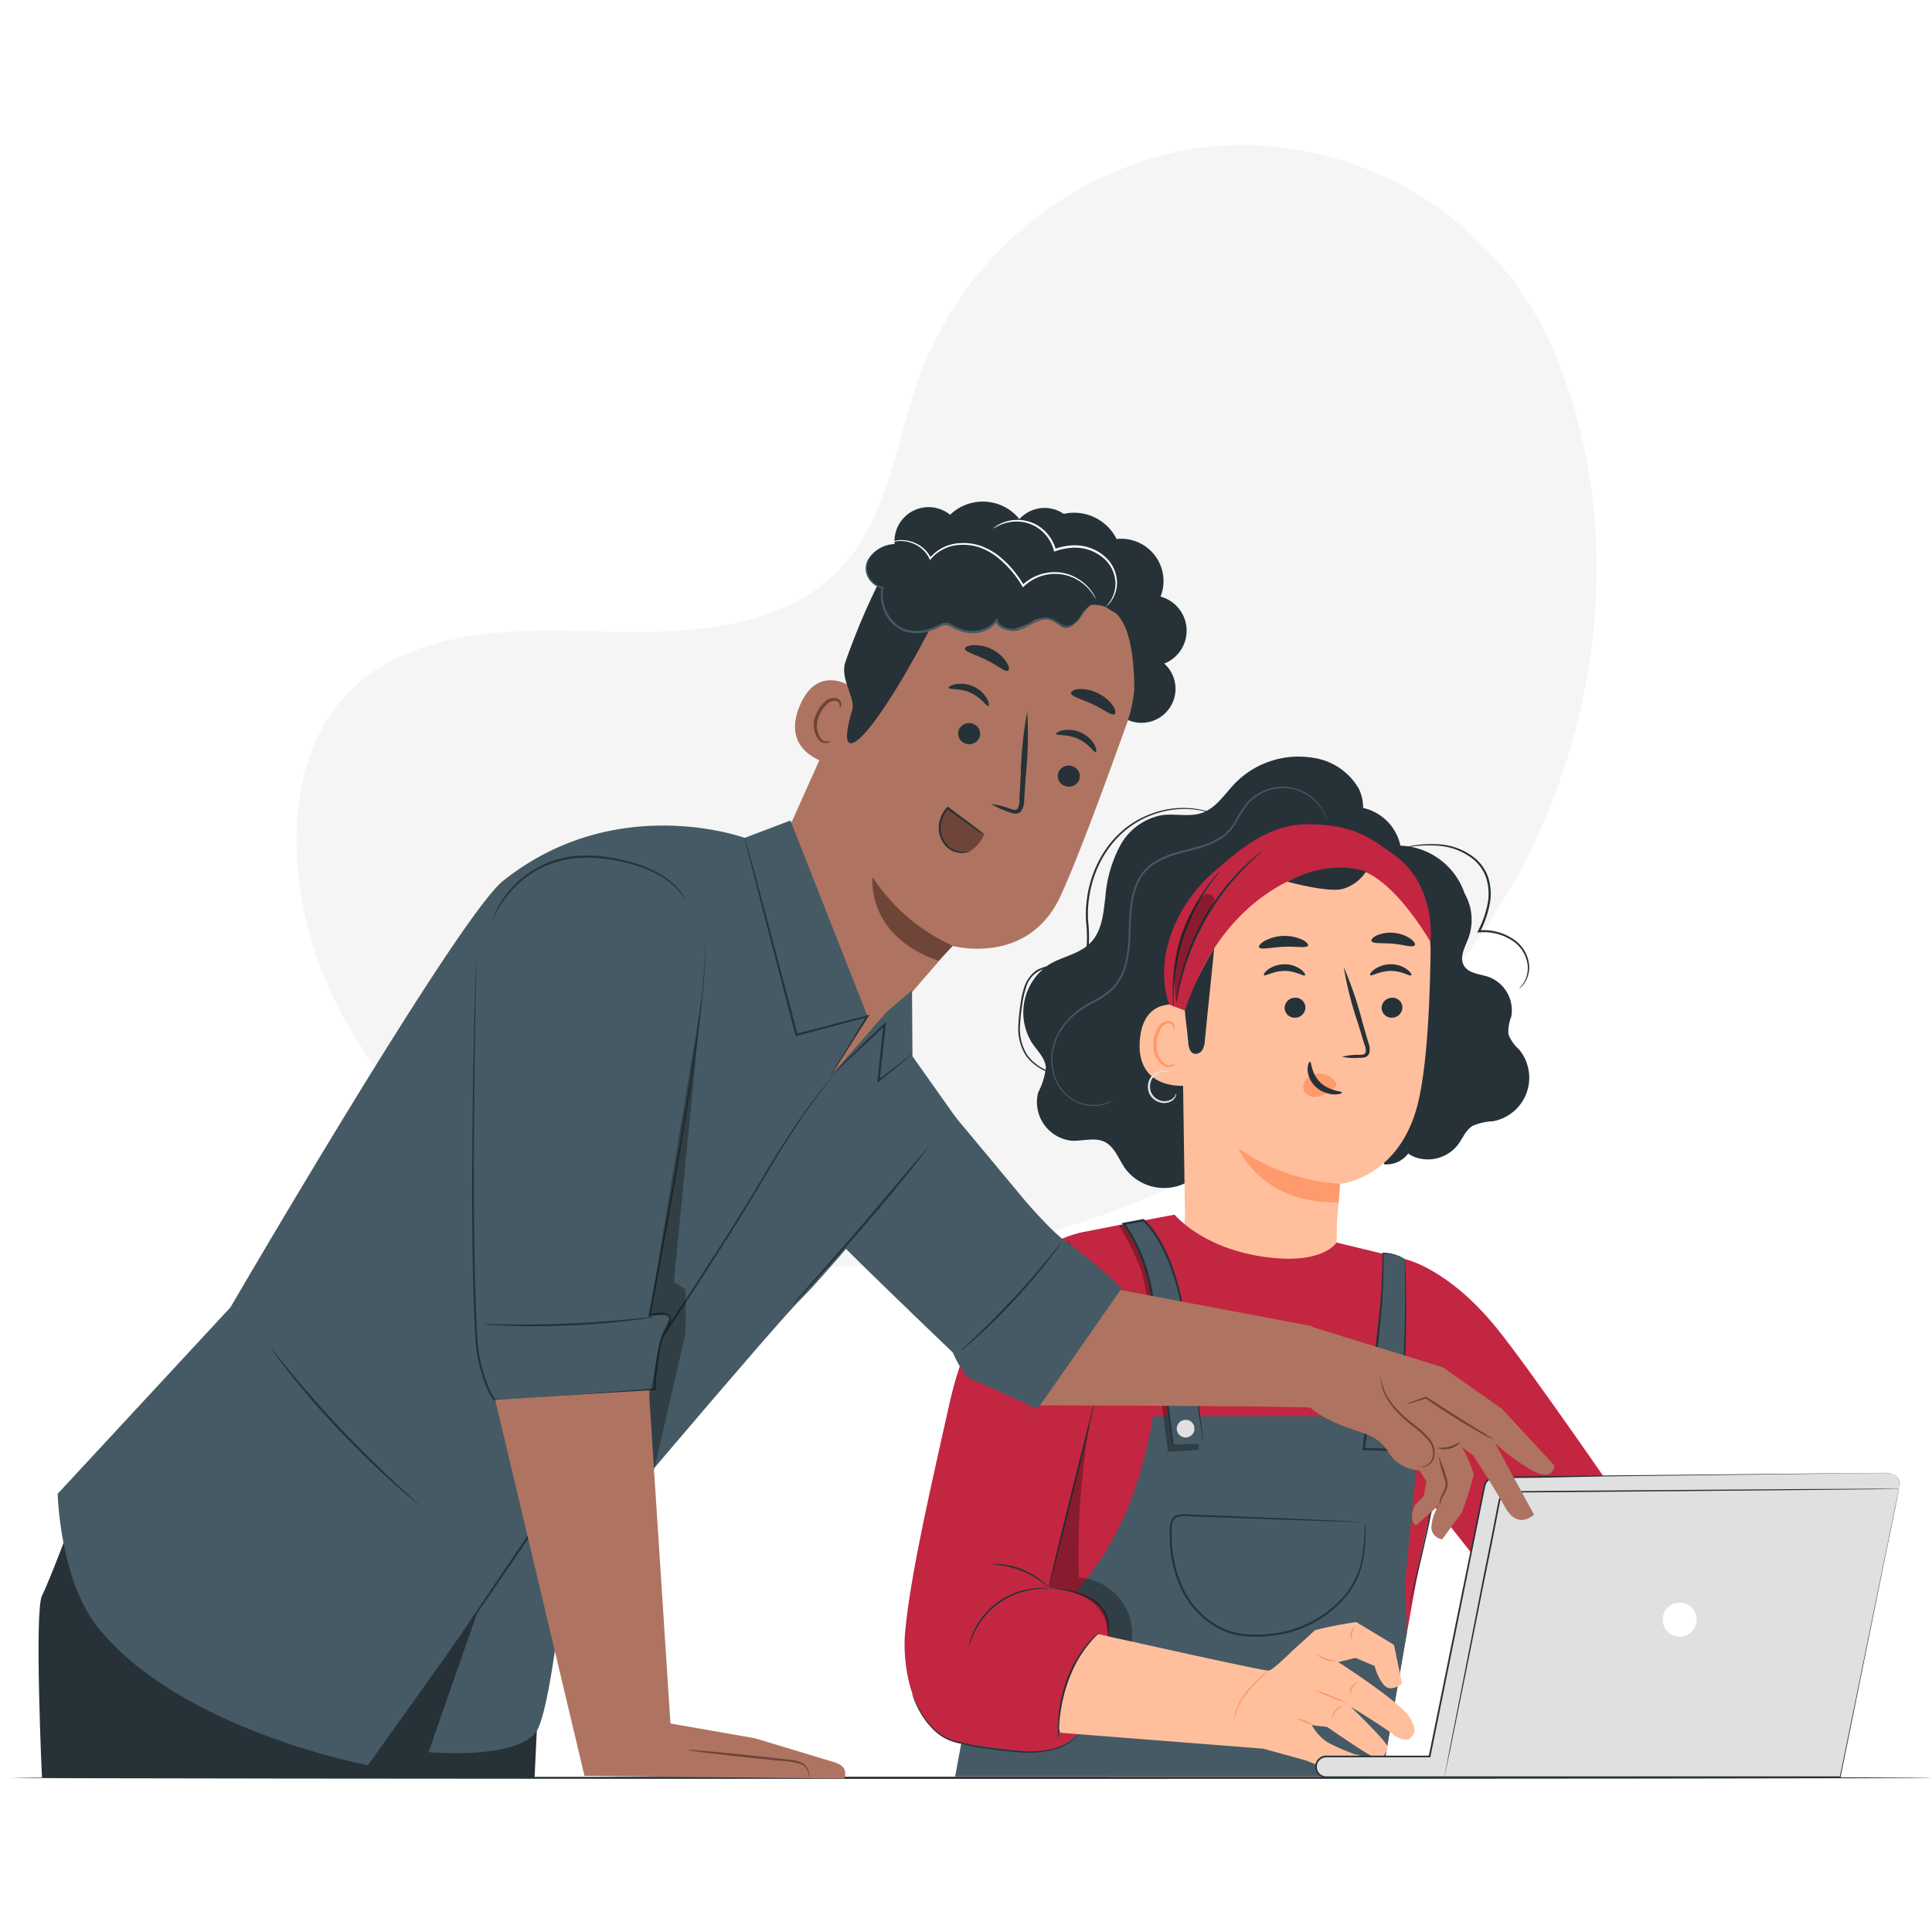 <svg xmlns="http://www.w3.org/2000/svg" width="200" height="200" viewBox="0 0 200 200">
  <g id="Group_32624" data-name="Group 32624" transform="translate(-174 -1791)">
    <rect id="Rectangle_22695" data-name="Rectangle 22695" width="200" height="200" transform="translate(174 1791)" fill="#fff"/>
    <g id="Internship-pana_1_" data-name="Internship-pana (1)" transform="translate(163.721 1751.925)">
      <g id="freepik--background-simple--inject-64" transform="translate(40.965 54.075)">
        <path id="Path_93755" data-name="Path 93755" d="M185.629,63.6l-.81-1.339a35.205,35.205,0,0,0-32.131-17.179,33.785,33.785,0,0,0-4.976.679,36.969,36.969,0,0,0-26.352,22.9c-2.505,6.728-3.206,14.475-7.961,19.816-6.188,6.953-16.692,7.17-25.932,6.881s-19.756-.03-25.906,6.949c-3.859,4.369-5.1,10.579-4.774,16.437.825,15.5,11.625,29.352,25.354,36.237s29.9,7.5,44.926,4.474c21.053-4.245,41.075-15.9,53.109-33.9S195.256,83.025,185.629,63.6Z" transform="translate(-56.737 -45.011)" fill="#f5f5f5"/>
      </g>
      <g id="freepik--Table--inject-64" transform="translate(11.28 223)">
        <path id="Path_93756" data-name="Path 93756" d="M210.279,455.853c0,.065-44.555.113-99.5.113s-99.5-.052-99.5-.113,44.555-.113,99.5-.113S210.279,455.788,210.279,455.853Z" transform="translate(-11.28 -455.74)" fill="#263238"/>
      </g>
      <g id="freepik--character-2--inject-64" transform="translate(103.92 117.4)">
        <path id="Path_93782" data-name="Path 93782" d="M318.876,242.289a3.988,3.988,0,0,1-1.083-1.564,4.264,4.264,0,0,1,.295-1.807,3.687,3.687,0,0,0-2.318-4.111c-.936-.321-2.136-.347-2.6-1.217s.126-1.859.472-2.764a5.532,5.532,0,0,0-.373-4.653,8.071,8.071,0,0,0-.394-.936,7.3,7.3,0,0,0-6.26-4.029,5.086,5.086,0,0,0-3.86-3.9,4.48,4.48,0,0,0-.468-2.028,6.529,6.529,0,0,0-4.835-3.18,9.189,9.189,0,0,0-7.933,2.63c-1.092,1.122-1.976,2.6-3.466,3.1-1.3.433-2.738.043-4.1.221a6.191,6.191,0,0,0-4.332,3.124,13.384,13.384,0,0,0-1.542,5.273c-.2,1.681-.329,3.527-1.495,4.766s-2.937,1.451-4.332,2.3a5.952,5.952,0,0,0-1.768,8.128c.559.819,1.365,1.568,1.43,2.556a7.434,7.434,0,0,1-.8,2.565,4.021,4.021,0,0,0,3.436,4.991c1.174.065,2.43-.39,3.466.134s1.434,1.781,2.1,2.738a5.026,5.026,0,0,0,6.139,1.56c.867-.433,1.681-1.122,2.638-1.057s1.711.866,2.651,1.061a3.392,3.392,0,0,0,3.137-1.685,18.008,18.008,0,0,1,2.166-3.059c1.226-1.092,2.95-1.36,4.506-1.9a12.837,12.837,0,0,0,5.706-4.016l-.152,8.665a2.776,2.776,0,0,0,2.513-1.113,3.573,3.573,0,0,0,.867.433,3.955,3.955,0,0,0,4.28-1.339c.5-.667.81-1.521,1.516-1.954a5.913,5.913,0,0,1,2.11-.481,4.579,4.579,0,0,0,2.682-7.456Z" transform="translate(-255.286 -211.995)" fill="#263238"/>
        <path id="Path_93783" data-name="Path 93783" d="M311.164,232.659h0c-1.794,1.131-5.866,6.109-5.944,7.573l.433,29.776c-.069,2.24-.433,4.163.867,5.983h0c3.631,4.332,12.031,4.865,13.95,1.3a3.463,3.463,0,0,0,.308-.719,6.886,6.886,0,0,0,.169-.732,23.766,23.766,0,0,0,.433-4.952c.251-2.911.338-4.107.338-4.077s6.221-.568,8.089-8.487c.931-3.942,1.213-10.493,1.274-15.861a8.812,8.812,0,0,0-.637-3.076c-2.309-6.178-7.621-9.176-14-8.63A10.668,10.668,0,0,0,311.164,232.659Z" transform="translate(-276.627 -222.593)" fill="#ffbf9d"/>
        <path id="Path_93784" data-name="Path 93784" d="M343.74,271.561a7.585,7.585,0,0,1,1.82-.191c.286,0,.559-.043.62-.234a1.425,1.425,0,0,0-.126-.866c-.217-.7-.433-1.443-.676-2.214a37.044,37.044,0,0,1-1.46-5.766,37.322,37.322,0,0,1,1.919,5.632q.338,1.165.641,2.223a1.655,1.655,0,0,1,.065,1.118.715.715,0,0,1-.5.381,1.73,1.73,0,0,1-.485.03A5.659,5.659,0,0,1,343.74,271.561Z" transform="translate(-298.458 -240.5)" fill="#263238"/>
        <path id="Path_93785" data-name="Path 93785" d="M329.51,309.261A20.44,20.44,0,0,1,319,305.6s2.287,5.749,10.367,5.593Z" transform="translate(-284.437 -265.047)" fill="#ff9a6c"/>
        <path id="Path_93786" data-name="Path 93786" d="M337.829,288.634a2.01,2.01,0,0,0-1.733-.866,1.82,1.82,0,0,0-1.3.585,1.148,1.148,0,0,0-.186,1.3,1.347,1.347,0,0,0,1.421.477,4.163,4.163,0,0,0,1.477-.741,1.3,1.3,0,0,0,.342-.3.368.368,0,0,0,.026-.412" transform="translate(-293.214 -254.939)" fill="#ff9a6c"/>
        <path id="Path_93787" data-name="Path 93787" d="M335.761,284.9c.182,0,.1,1.2,1.061,2.136s2.253.888,2.249,1.057c0,.078-.3.212-.866.186a2.985,2.985,0,0,1-1.885-.814,2.63,2.63,0,0,1-.81-1.785C335.523,285.177,335.679,284.886,335.761,284.9Z" transform="translate(-293.794 -253.314)" fill="#263238"/>
        <path id="Path_93788" data-name="Path 93788" d="M328.976,255.833c-.134.295-1.226.069-2.534.13s-2.387.334-2.539.052c-.069-.134.134-.4.581-.663a4.41,4.41,0,0,1,3.865-.139C328.811,255.439,329.032,255.694,328.976,255.833Z" transform="translate(-287.208 -236.275)" fill="#263238"/>
        <path id="Path_93789" data-name="Path 93789" d="M355.231,255.391c-.251.234-1.139-.091-2.231-.186s-2.032.022-2.227-.26c-.082-.134.082-.373.5-.581a3.509,3.509,0,0,1,1.846-.277,3.466,3.466,0,0,1,1.733.637C355.236,255.01,355.344,255.278,355.231,255.391Z" transform="translate(-302.433 -235.837)" fill="#263238"/>
        <path id="Path_93790" data-name="Path 93790" d="M301.252,273.53c.043-.594-.542-2.054-1.126-2.188-1.555-.364-4.4-.433-4.727,3.548-.433,5.463,5.134,4.766,5.16,4.623S301.1,275.592,301.252,273.53Z" transform="translate(-271.047 -245.54)" fill="#ffbf9d"/>
        <path id="Path_93791" data-name="Path 93791" d="M300.906,279.559c-.022-.022-.1.056-.269.117a.94.94,0,0,1-.711-.043,2.344,2.344,0,0,1-.918-2.2,3.132,3.132,0,0,1,.377-1.339,1.092,1.092,0,0,1,.771-.676.485.485,0,0,1,.542.308c.061.16,0,.264.048.277s.121-.082.1-.312a.637.637,0,0,0-.191-.36.719.719,0,0,0-.516-.182,1.347,1.347,0,0,0-1.061.767,3.206,3.206,0,0,0-.433,1.495,2.506,2.506,0,0,0,1.2,2.474,1.044,1.044,0,0,0,.866-.074C300.884,279.689,300.923,279.568,300.906,279.559Z" transform="translate(-272.897 -247.788)" fill="#ff9a6c"/>
        <path id="Path_93792" data-name="Path 93792" d="M303.822,252.6C303.822,252.332,303.722,252.86,303.822,252.6Z" transform="translate(-275.809 -234.965)" fill="#455a64"/>
        <path id="Path_93793" data-name="Path 93793" d="M324.768,231.129c-2.032-1.369-3.7-2.95-8.665-2.959-3.834,0-6.642,2.227-9.661,4.861-3.9,3.384-6.338,8.9-4.7,13.786h0l1.633.637,1.547-3.748c2.669-5.805,8.232-10.688,14.21-10.974a12.129,12.129,0,0,1,1.655.026c3.96.4,8.019,7.608,8.019,7.608S329.533,234.344,324.768,231.129Z" transform="translate(-274.361 -221.163)" fill="#c32641"/>
        <path id="Path_93794" data-name="Path 93794" d="M306.19,264.219c.087,1.131.26,2.166.347,3.288.039.481.16,1.066.62,1.2a.814.814,0,0,0,.866-.433,2.322,2.322,0,0,0,.243-.988c.338-3.436.624-6.065.962-9.492A31.643,31.643,0,0,0,306.19,264.219Z" transform="translate(-277.176 -237.95)" fill="#263238"/>
        <path id="Path_93795" data-name="Path 93795" d="M300.278,289.39a.49.49,0,0,1-.039.286,1.1,1.1,0,0,1-.572.563,1.555,1.555,0,0,1-1.183.03,1.694,1.694,0,0,1-1.035-1.018,1.776,1.776,0,0,1,.139-1.443,1.641,1.641,0,0,1,.936-.728,1.551,1.551,0,0,1,.793-.043c.186.043.273.1.269.108a2.274,2.274,0,0,0-1.009.087,1.512,1.512,0,0,0-.806.676,1.6,1.6,0,0,0-.108,1.269,1.521,1.521,0,0,0,.892.9,1.439,1.439,0,0,0,1.048,0,1.083,1.083,0,0,0,.555-.433C300.234,289.49,300.256,289.386,300.278,289.39Z" transform="translate(-272.17 -254.508)" fill="#e0e0e0"/>
        <path id="Path_93796" data-name="Path 93796" d="M330.68,239.954s4.332,1.191,5.784.736a4.332,4.332,0,0,0,2.361-1.768S335.472,237.441,330.68,239.954Z" transform="translate(-291.056 -227.011)" fill="#263238"/>
        <path id="Path_93797" data-name="Path 93797" d="M370.233,247.865a5.378,5.378,0,0,0,.455-.55,2.977,2.977,0,0,0,.459-1.876,3.522,3.522,0,0,0-1.473-2.478,5.342,5.342,0,0,0-3.557-.931h-.191l.082-.173a10.267,10.267,0,0,0,1.018-2.955,5.455,5.455,0,0,0-.169-2.491,4.306,4.306,0,0,0-1.3-1.915,6.5,6.5,0,0,0-3.661-1.438,13.515,13.515,0,0,0-2.716.078l-.741.1a1.06,1.06,0,0,1-.26.022,1.2,1.2,0,0,1,.256-.069c.165-.035.433-.082.732-.134a12.018,12.018,0,0,1,2.742-.147,6.5,6.5,0,0,1,3.782,1.438,4.466,4.466,0,0,1,1.373,2,5.559,5.559,0,0,1,.182,2.6,10.488,10.488,0,0,1-1.04,3.033l-.108-.16a5.506,5.506,0,0,1,3.7,1,3.639,3.639,0,0,1,1.5,2.6,2.968,2.968,0,0,1-.537,1.928A1.8,1.8,0,0,1,370.233,247.865Z" transform="translate(-306.642 -223.831)" fill="#263238"/>
        <path id="Path_93798" data-name="Path 93798" d="M273.358,252.185h-.464c-.308,0-.758-.043-1.334-.108a8.995,8.995,0,0,1-2.067-.472,5,5,0,0,1-2.27-1.642,5.2,5.2,0,0,1-.827-3.28,18.21,18.21,0,0,1,.186-1.889,10.36,10.36,0,0,1,.412-1.976,3.466,3.466,0,0,1,1.23-1.733,3.511,3.511,0,0,1,2.166-.477,3.486,3.486,0,0,0,2.123-.4,2.7,2.7,0,0,0,.966-1.954,14.888,14.888,0,0,0-.087-2.322,12.2,12.2,0,0,1,.1-2.292,11.87,11.87,0,0,1,1.33-4.1,10.35,10.35,0,0,1,2.456-3.033,9.532,9.532,0,0,1,2.955-1.681,9.267,9.267,0,0,1,4.865-.433,6.593,6.593,0,0,1,1.733.55l-.113-.03-.329-.113a8.968,8.968,0,0,0-1.3-.321,9.362,9.362,0,0,0-4.8.477,9.531,9.531,0,0,0-2.894,1.677A10.337,10.337,0,0,0,275,229.618a11.718,11.718,0,0,0-1.3,4.038,12.1,12.1,0,0,0-.091,2.249,15.641,15.641,0,0,1,.087,2.357,2.911,2.911,0,0,1-1.057,2.114,2.452,2.452,0,0,1-1.118.407,8.493,8.493,0,0,1-1.144.035,2.8,2.8,0,0,0-3.2,2.067,10.162,10.162,0,0,0-.412,1.937,17.98,17.98,0,0,0-.195,1.867,5.064,5.064,0,0,0,.771,3.18,4.835,4.835,0,0,0,2.188,1.612,9.054,9.054,0,0,0,2.032.507c.572.078,1.018.117,1.321.147l.347.035a.364.364,0,0,1,.126.017Z" transform="translate(-254.612 -218.937)" fill="#263238"/>
        <path id="Path_93799" data-name="Path 93799" d="M308.144,239.41a3.084,3.084,0,0,1-.351.49c-.117.147-.264.334-.433.559s-.347.472-.533.762a21.5,21.5,0,0,0-1.222,2.088,22.239,22.239,0,0,0-1.152,2.721,22.586,22.586,0,0,0-.741,2.864,20.565,20.565,0,0,0-.3,2.4c-.03.347-.03.659-.043.931s0,.511,0,.7a3,3,0,0,1,0,.6,3.424,3.424,0,0,1-.069-.6c0-.195-.03-.433-.03-.706v-.936a18.525,18.525,0,0,1,.256-2.43,20.444,20.444,0,0,1,.732-2.9,21.028,21.028,0,0,1,1.178-2.742,18.092,18.092,0,0,1,1.278-2.08c.191-.29.394-.533.563-.749a6.146,6.146,0,0,1,.455-.542,2.885,2.885,0,0,1,.412-.433Z" transform="translate(-275.521 -227.533)" fill="#263238"/>
        <path id="Path_93800" data-name="Path 93800" d="M313,234.63a4.516,4.516,0,0,1-.524.5c-.178.152-.39.342-.624.581s-.516.485-.8.793a25.951,25.951,0,0,0-1.911,2.214,27.859,27.859,0,0,0-1.971,2.985,28.341,28.341,0,0,0-1.538,3.232,25.932,25.932,0,0,0-.91,2.781c-.121.4-.191.771-.269,1.092s-.134.6-.178.832a5.134,5.134,0,0,1-.156.711,3.85,3.85,0,0,1,.074-.723c.026-.234.069-.52.134-.845s.13-.7.238-1.1a23.608,23.608,0,0,1,4.406-9.085,23.586,23.586,0,0,1,1.963-2.2c.29-.3.581-.55.823-.775s.468-.407.65-.555A4.572,4.572,0,0,1,313,234.63Z" transform="translate(-276.003 -224.824)" fill="#263238"/>
        <path id="Path_93801" data-name="Path 93801" d="M280.75,251.581a.736.736,0,0,1-.117.087,2.168,2.168,0,0,1-.373.208,3.635,3.635,0,0,1-1.594.342,4.332,4.332,0,0,1-2.461-.771,4.7,4.7,0,0,1-1.824-2.864,5.437,5.437,0,0,1-.065-2.006,5.972,5.972,0,0,1,.732-2.054,7.157,7.157,0,0,1,1.473-1.807,10.6,10.6,0,0,1,2.053-1.369,7.85,7.85,0,0,0,2.067-1.451,5.355,5.355,0,0,0,1.226-2.3,12.8,12.8,0,0,0,.386-2.725c.048-.936.043-1.9.139-2.868a9.3,9.3,0,0,1,.65-2.816,4.822,4.822,0,0,1,1.772-2.166,8.6,8.6,0,0,1,2.487-1.074c.866-.243,1.69-.433,2.482-.676a7.292,7.292,0,0,0,2.166-1.014,3.108,3.108,0,0,0,.433-.368,4.4,4.4,0,0,0,.394-.412,7.791,7.791,0,0,0,.628-.931,9.936,9.936,0,0,1,1.2-1.807,5.022,5.022,0,0,1,1.646-1.157,4.84,4.84,0,0,1,6.425,2.586,2.677,2.677,0,0,1,.173.542,5.393,5.393,0,0,0-.217-.524,4.878,4.878,0,0,0-.9-1.343,4.935,4.935,0,0,0-2.14-1.343,4.766,4.766,0,0,0-3.293.23,4.917,4.917,0,0,0-1.581,1.126,10.086,10.086,0,0,0-1.17,1.785,7.844,7.844,0,0,1-.641.957,4.233,4.233,0,0,1-.407.433,3.084,3.084,0,0,1-.464.386,7.551,7.551,0,0,1-2.231,1.053c-.806.256-1.646.433-2.487.685a8.448,8.448,0,0,0-2.422,1.048,4.627,4.627,0,0,0-1.694,2.08,9.075,9.075,0,0,0-.628,2.747c-.1.957-.091,1.911-.139,2.855a13.093,13.093,0,0,1-.4,2.773,5.593,5.593,0,0,1-1.278,2.391,8.206,8.206,0,0,1-2.127,1.486,10.3,10.3,0,0,0-2.023,1.334,7.127,7.127,0,0,0-1.443,1.733,5.769,5.769,0,0,0-.719,1.989,5.308,5.308,0,0,0,.048,1.945,4.571,4.571,0,0,0,1.733,2.794,4.25,4.25,0,0,0,2.387.788,3.764,3.764,0,0,0,1.577-.3A2.157,2.157,0,0,0,280.75,251.581Z" transform="translate(-259.076 -216.054)" fill="#455a64"/>
        <path id="Path_93802" data-name="Path 93802" d="M355.363,270.576a1.079,1.079,0,0,1-1.035,1.092,1.031,1.031,0,0,1-1.118-.97,1.083,1.083,0,0,1,1.04-1.092,1.031,1.031,0,0,1,1.113.97Z" transform="translate(-303.825 -244.645)" fill="#263238"/>
        <path id="Path_93803" data-name="Path 93803" d="M354.706,262.754c-.134.143-.953-.459-2.114-.455s-2.01.589-2.14.433c-.061-.065.074-.316.433-.589a2.98,2.98,0,0,1,1.711-.533,2.842,2.842,0,0,1,1.681.542C354.65,262.438,354.771,262.693,354.706,262.754Z" transform="translate(-302.254 -240.115)" fill="#263238"/>
        <path id="Path_93804" data-name="Path 93804" d="M332.183,270.576a1.079,1.079,0,0,1-1.04,1.092,1.031,1.031,0,0,1-1.113-.97,1.079,1.079,0,0,1,1.035-1.092,1.031,1.031,0,0,1,1.118.97Z" transform="translate(-290.688 -244.644)" fill="#263238"/>
        <path id="Path_93805" data-name="Path 93805" d="M329.322,262.754c-.134.143-.953-.459-2.114-.455s-2.01.589-2.136.433c-.061-.065.074-.316.433-.589a2.994,2.994,0,0,1,1.711-.533,2.859,2.859,0,0,1,1.685.542C329.265,262.438,329.387,262.693,329.322,262.754Z" transform="translate(-287.87 -240.115)" fill="#263238"/>
        <path id="Path_93806" data-name="Path 93806" d="M368.159,339.051c-5.013-6.1-9.349-6.971-9.349-6.971l.03,21.77,15.986,20.219,6.5-16.641S371.556,343.184,368.159,339.051Z" transform="translate(-306.999 -280.055)" fill="#c32641"/>
        <path id="Path_93807" data-name="Path 93807" d="M290.782,324.325l7.166,1.733s3.7,21.458,2.357,27.008c-1.139,4.722-4.8,26.514-4.8,26.514H251.31l14.812-42.518s.087-9.349-2.2-13.669c1.386-.334,6.065-1.2,10.107-1.954,0,0,2.686,3.353,9.011,4.332S290.782,324.325,290.782,324.325Z" transform="translate(-246.072 -274.024)" fill="#c32641"/>
        <path id="Path_93808" data-name="Path 93808" d="M299.561,369.59H271.8c-2.426,14.193-8.335,19.639-18.751,27.857l-1.733,9.432h44.19l2.565-14.821-.152-5.454Z" transform="translate(-246.078 -301.314)" fill="#455a64"/>
        <path id="Path_93809" data-name="Path 93809" d="M258.136,325.47s-10.554.845-14.345,18.14c-1.733,7.824-3.9,16.992-4.5,23.152-.433,4.471,1.148,10.649,5.441,11.671l7.824.988c3.488.052,5.879-2.777,6.611-5.814l1.187-4.818c.84-5.9-3.652-6.412-6.178-6.36l5.554-21.965,1.079-10.632Z" transform="translate(-239.221 -276.308)" fill="#c32641"/>
        <path id="Path_93810" data-name="Path 93810" d="M362.583,359.42a1.612,1.612,0,0,1,.048.243l.1.7a4.026,4.026,0,0,0,.074.5c.026.182.039.39.061.607.043.433.1.923.121,1.473a37.1,37.1,0,0,1,.026,3.847,46.08,46.08,0,0,1-.485,4.688c-.243,1.651-.546,3.215-.866,4.631s-.615,2.677-.866,3.743-.49,1.915-.65,2.5c-.078.286-.143.511-.191.68a.947.947,0,0,1-.078.234,2.075,2.075,0,0,1,.048-.243l.156-.684.6-2.521c.247-1.066.546-2.331.84-3.747s.6-2.972.84-4.623a43.613,43.613,0,0,0,.481-4.67c.048-1.443.074-2.742,0-3.834,0-.546-.056-1.04-.091-1.469,0-.217-.035-.433-.048-.606s-.043-.351-.061-.5c-.03-.29-.056-.524-.074-.7a1.179,1.179,0,0,1,.009-.247Z" transform="translate(-307.606 -295.55)" fill="#263238"/>
        <path id="Path_93811" data-name="Path 93811" d="M254.52,416.769a1.957,1.957,0,0,1,.082-.433,7.2,7.2,0,0,1,.407-1.135,7.751,7.751,0,0,1,6.217-4.514,7.163,7.163,0,0,1,1.2-.039,2.052,2.052,0,0,1,.433.052c0,.039-.633-.039-1.633.1a8,8,0,0,0-6.1,4.445,15.792,15.792,0,0,0-.607,1.521Z" transform="translate(-247.892 -324.578)" fill="#263238"/>
        <path id="Path_93812" data-name="Path 93812" d="M260.15,404.886a.757.757,0,0,1,.256,0,4.768,4.768,0,0,1,.7.03,7.932,7.932,0,0,1,2.227.559,8.152,8.152,0,0,1,1.976,1.17,5.342,5.342,0,0,1,.52.468.866.866,0,0,1,.165.195c-.022.022-.286-.225-.754-.568a9.263,9.263,0,0,0-4.15-1.707A8.411,8.411,0,0,1,260.15,404.886Z" transform="translate(-251.083 -321.312)" fill="#263238"/>
        <path id="Path_93813" data-name="Path 93813" d="M281.288,338.65a2.165,2.165,0,0,1-.026-.464c0-.3-.022-.728-.056-1.256a20.129,20.129,0,0,0-2.223-7.9c-.243-.468-.455-.845-.607-1.1a1.987,1.987,0,0,1-.217-.407,2.5,2.5,0,0,1,.273.373c.169.247.394.615.654,1.079a18.2,18.2,0,0,1,2.236,7.972,12,12,0,0,1,0,1.261A2.684,2.684,0,0,1,281.288,338.65Z" transform="translate(-261.29 -277.47)" fill="#263238"/>
        <g id="Group_11452" data-name="Group 11452" transform="translate(54.414 63.16)" opacity="0.3">
          <path id="Path_93814" data-name="Path 93814" d="M364.9,373.013a16.285,16.285,0,0,0,.4-15.233A42.561,42.561,0,0,1,364.82,373" transform="translate(-364.82 -357.78)"/>
        </g>
        <path id="Path_93815" data-name="Path 93815" d="M258.2,440.1a4.587,4.587,0,0,1-.576.546,5.238,5.238,0,0,1-1.932.923,10.284,10.284,0,0,1-3.18.282c-1.2-.087-2.534-.23-3.9-.433a20.092,20.092,0,0,1-3.826-.866,4.847,4.847,0,0,1-1.4-.936,7.607,7.607,0,0,1-.983-1.118,10.4,10.4,0,0,1-1.079-1.872c-.1-.238-.178-.433-.225-.546a.907.907,0,0,0-.087-.191,1.052,1.052,0,0,0,.052.2c.039.13.108.316.2.559a9.409,9.409,0,0,0,1.044,1.885,7.274,7.274,0,0,0,.983,1.148,4.9,4.9,0,0,0,1.438.979,19.238,19.238,0,0,0,3.86.905c1.391.208,2.721.342,3.934.433a10.214,10.214,0,0,0,3.223-.321,5.138,5.138,0,0,0,1.941-.988,3.173,3.173,0,0,0,.433-.433.822.822,0,0,0,.082-.16Z" transform="translate(-240.235 -338.89)" fill="#263238"/>
        <path id="Path_93816" data-name="Path 93816" d="M278.427,365.93c-.048,0-1.161,4.311-2.487,9.653s-2.37,9.683-2.322,9.692,1.157-4.306,2.487-9.653S278.47,365.96,278.427,365.93Z" transform="translate(-258.715 -299.24)" fill="#263238"/>
        <path id="Path_93817" data-name="Path 93817" d="M279.84,415.648a1.626,1.626,0,0,0,.052-.355,5.625,5.625,0,0,0,.022-.983,2.82,2.82,0,0,0-.472-1.36,4.146,4.146,0,0,0-.542-.68,3.712,3.712,0,0,0-.75-.559,9.245,9.245,0,0,0-3.076-.992,7.675,7.675,0,0,0-.975-.087,1.12,1.12,0,0,0-.36,0c0,.026.511.048,1.3.191a10.4,10.4,0,0,1,3.007,1.018,3.465,3.465,0,0,1,.719.533,4.259,4.259,0,0,1,.529.645,2.816,2.816,0,0,1,.485,1.3,8.09,8.09,0,0,1,.03.966A1.573,1.573,0,0,0,279.84,415.648Z" transform="translate(-258.785 -324.566)" fill="#263238"/>
        <path id="Path_93818" data-name="Path 93818" d="M337.072,420.83h-.022Z" transform="translate(-294.667 -330.355)" fill="#ffbf9d"/>
        <path id="Path_93819" data-name="Path 93819" d="M336.773,421h0Z" transform="translate(-294.485 -330.451)" fill="#ffbf9d"/>
        <path id="Path_93820" data-name="Path 93820" d="M336.925,420.85l-.1.048Z" transform="translate(-294.542 -330.366)" fill="#ffbf9d"/>
        <path id="Path_93821" data-name="Path 93821" d="M337.139,420.78l-.039.022Z" transform="translate(-294.695 -330.327)" fill="#ffbf9d"/>
        <path id="Path_93822" data-name="Path 93822" d="M312.4,428.763c-.845-1.6-7.469-5.831-7.469-5.831l1.794-.433,1.98.84a4.847,4.847,0,0,0,.866,1.854c.728,1.035,1.963-.039,1.963-.039l-.836-4.007-3.9-2.357a39.076,39.076,0,0,0-4.28.845l-1.568,1.438c-.689.542-2.682,2.673-3.223,2.738s-17.641-3.782-17.641-3.782h0c-2.344,1.854-3.579,5.541-3.951,8.2a2.864,2.864,0,0,0,.035,2.019l20.99,1.646,4.445,1.226a31.366,31.366,0,0,0,3.652,1.256c1.482.312,2.478-.165,2.517-.983s-1.109-.91-1.109-.91a22.745,22.745,0,0,1-2.859-1.256,5,5,0,0,1-1.612-1.772l1.586.191s3.371,2.34,4.636,3.033,1.516-.572,1.62-.957-3.821-4.176-3.821-4.176,3.7,2.279,4.363,2.855,1.651.745,1.863.36S313.229,430.366,312.4,428.763Z" transform="translate(-260.037 -329.199)" fill="#ffbf9d"/>
        <path id="Path_93823" data-name="Path 93823" d="M336.685,421h-.035Z" transform="translate(-294.44 -330.451)" fill="#ffbf9d"/>
        <path id="Path_93824" data-name="Path 93824" d="M336.6,421.07Z" transform="translate(-294.411 -330.491)" fill="#ffbf9d"/>
        <path id="Path_93825" data-name="Path 93825" d="M336.65,421Z" transform="translate(-294.44 -330.451)" fill="#ffbf9d"/>
        <path id="Path_93826" data-name="Path 93826" d="M317.987,435.723a.867.867,0,0,1,0-.26,1.6,1.6,0,0,1,.022-.3,2.08,2.08,0,0,1,.069-.4,5.632,5.632,0,0,1,1.074-2.071,11.981,11.981,0,0,1,1.62-1.681,4.452,4.452,0,0,1,.762-.589,9.3,9.3,0,0,1-.689.672,15.055,15.055,0,0,0-1.568,1.694,6.1,6.1,0,0,0-1.092,2A4.627,4.627,0,0,0,317.987,435.723Z" transform="translate(-283.857 -335.79)" fill="#ff9a6c"/>
        <path id="Path_93827" data-name="Path 93827" d="M339.753,427.137a1.936,1.936,0,0,1-1.131-.1,1.91,1.91,0,0,1-.962-.6c.026-.039.433.264,1.009.455A10.622,10.622,0,0,0,339.753,427.137Z" transform="translate(-295.012 -333.53)" fill="#ff9a6c"/>
        <path id="Path_93828" data-name="Path 93828" d="M340.664,436.41a10.775,10.775,0,0,1-1.69-.607,10.394,10.394,0,0,1-1.625-.754,9.7,9.7,0,0,1,1.685.606,10.833,10.833,0,0,1,1.629.754Z" transform="translate(-294.837 -338.414)" fill="#ff9a6c"/>
        <path id="Path_93829" data-name="Path 93829" d="M334.6,442.5a4.019,4.019,0,0,1-.866-.308,3.781,3.781,0,0,1-.84-.36,2.166,2.166,0,0,1,.9.217A2.131,2.131,0,0,1,334.6,442.5Z" transform="translate(-292.309 -342.257)" fill="#ff9a6c"/>
        <path id="Path_93830" data-name="Path 93830" d="M342.4,438.86a3.681,3.681,0,0,0-.654.572,3.769,3.769,0,0,0-.377.78.511.511,0,0,1,0-.273,1.4,1.4,0,0,1,.776-1.018C342.286,438.851,342.394,438.843,342.4,438.86Z" transform="translate(-297.104 -340.569)" fill="#ff9a6c"/>
        <path id="Path_93831" data-name="Path 93831" d="M346.379,433.2c.022.043-.269.2-.459.533a5.1,5.1,0,0,0-.243.663.784.784,0,0,1,.108-.741C346.006,433.274,346.37,433.162,346.379,433.2Z" transform="translate(-299.529 -337.362)" fill="#ff9a6c"/>
        <path id="Path_93832" data-name="Path 93832" d="M345.928,421.229a.481.481,0,0,1-.126-.208,1.184,1.184,0,0,1,0-.585,1.1,1.1,0,0,1,.282-.511c.1-.108.191-.147.2-.13a3.064,3.064,0,0,0-.334.68A3,3,0,0,0,345.928,421.229Z" transform="translate(-299.606 -329.766)" fill="#ff9a6c"/>
        <path id="Path_93833" data-name="Path 93833" d="M275.916,432.168a3.518,3.518,0,0,0,.026-.481,5.5,5.5,0,0,1,.022-.563c.022-.221.022-.472.052-.745a16.771,16.771,0,0,1,.918-4.207,15.307,15.307,0,0,1,.992-2.166c.195-.308.364-.611.555-.867l.269-.386.273-.338c.693-.866,1.23-1.3,1.2-1.326a2.5,2.5,0,0,0-.377.3,4.6,4.6,0,0,0-.412.39,7.431,7.431,0,0,0-.533.568l-.277.338c-.1.121-.186.251-.282.381-.2.26-.377.568-.576.866a14.291,14.291,0,0,0-1.018,2.166,15.425,15.425,0,0,0-.867,4.254c-.026.277-.022.529-.03.75s0,.412,0,.568A2.368,2.368,0,0,0,275.916,432.168Z" transform="translate(-259.981 -330.502)" fill="#263238"/>
        <g id="Group_11453" data-name="Group 11453" transform="translate(22.169 48.239)" opacity="0.3">
          <path id="Path_93834" data-name="Path 93834" d="M298.674,346.3v.572l-3.193.208-1.62-12.858s-.685-4.332-1.131-5.905a29.269,29.269,0,0,0-2.339-4.714l1.4-.264,2.76,4.454Z" transform="translate(-290.39 -323.34)"/>
        </g>
        <path id="Path_93835" data-name="Path 93835" d="M299.712,345.973s-1.417-11.944-2.755-16.714-3.418-6.468-3.418-6.468l-2.058.386a16.039,16.039,0,0,1,2.838,6.884c.788,4.393,2.275,16.056,2.275,16.056Z" transform="translate(-268.839 -274.79)" fill="#455a64"/>
        <path id="Path_93836" data-name="Path 93836" d="M299.491,345.8H299.3l-.589.039-2.331.139h-.048v-.048c-.3-2.166-.754-5.446-1.3-9.449-.295-2.006-.6-4.2-1.009-6.5a18.225,18.225,0,0,0-.962-3.466,15.051,15.051,0,0,0-1.733-3.306l-.121-.156-.113-.152.178-.03,2.058-.39h.056l.035.035a8.869,8.869,0,0,1,1.573,2.01,16.279,16.279,0,0,1,1.092,2.205,25.033,25.033,0,0,1,1.3,4.428c.589,2.868.97,5.459,1.3,7.625s.524,3.9.667,5.125c.069.594.117,1.057.156,1.391a3.07,3.07,0,0,0,.035.36.429.429,0,0,1,0,.126.7.7,0,0,1-.026-.126,3.377,3.377,0,0,0-.056-.355c-.048-.329-.113-.793-.195-1.382-.169-1.2-.407-2.95-.737-5.117s-.737-4.766-1.334-7.608a25.13,25.13,0,0,0-1.3-4.384,15.839,15.839,0,0,0-1.083-2.166,8.862,8.862,0,0,0-1.525-1.954l.1.022-2.058.39.065-.182.13.165a15.166,15.166,0,0,1,1.776,3.358,18.854,18.854,0,0,1,.97,3.5c.4,2.318.7,4.506.979,6.5.555,4.016.962,7.3,1.222,9.462l-.052-.043,2.3-.078h.6Z" transform="translate(-268.618 -274.614)" fill="#263238"/>
        <path id="Path_93837" data-name="Path 93837" d="M353.216,331.253s.477,13.054-1.157,19.747l-3.119-.1s2.318-16.233,2.01-20.28A4.627,4.627,0,0,1,353.216,331.253Z" transform="translate(-301.405 -279.227)" fill="#455a64"/>
        <path id="Path_93838" data-name="Path 93838" d="M353.035,331.2a3.938,3.938,0,0,0-.546-.26,5.082,5.082,0,0,0-1.733-.325l.048-.052a61.16,61.16,0,0,1-.433,8.175c-.329,3.5-.866,7.668-1.5,12.131l-.108-.13h.082l3.033.1-.113.087a49.455,49.455,0,0,0,1.018-7.733c.152-2.374.208-4.5.234-6.278s.022-3.206,0-4.185V331.2a2.173,2.173,0,0,1,.035.394c0,.273.026.65.043,1.126.03.983.061,2.413.056,4.189s-.048,3.9-.191,6.291a48.024,48.024,0,0,1-.992,7.772l-.022.087h-.091l-3.033-.1h-.2v-.126c.624-4.454,1.148-8.613,1.529-12.109a63.677,63.677,0,0,0,.546-8.154v-.052h.052a4.84,4.84,0,0,1,1.733.377,3.066,3.066,0,0,1,.4.217Z" transform="translate(-301.224 -279.171)" fill="#263238"/>
        <path id="Path_93839" data-name="Path 93839" d="M351.3,372.066a.931.931,0,1,0,.271-.661.931.931,0,0,0-.271.661Z" transform="translate(-302.743 -302.187)" fill="#e0e0e0"/>
        <path id="Path_93840" data-name="Path 93840" d="M352.215,373a.944.944,0,1,1,.944-.944A.944.944,0,0,1,352.215,373Zm0-1.867a.923.923,0,1,0,.923.923.923.923,0,0,0-.923-.923Z" transform="translate(-302.726 -302.175)" fill="#263238"/>
        <circle id="Ellipse_127" data-name="Ellipse 127" cx="0.931" cy="0.931" r="0.931" transform="translate(28.165 68.636)" fill="#e0e0e0"/>
        <path id="Path_93841" data-name="Path 93841" d="M305.145,372.279a.944.944,0,1,1,.944-.944A.944.944,0,0,1,305.145,372.279Zm0-1.867a.923.923,0,1,0,.923.923A.923.923,0,0,0,305.145,370.412Z" transform="translate(-276.049 -301.767)" fill="#263238"/>
        <path id="Path_93842" data-name="Path 93842" d="M322.848,394.022a.708.708,0,0,1,0,.143v.433a15.3,15.3,0,0,1-.069,1.607,12.2,12.2,0,0,1-.433,2.517,8.232,8.232,0,0,1-1.646,2.95A11.735,11.735,0,0,1,313,405.606a12.563,12.563,0,0,1-2.556.035,7.253,7.253,0,0,1-2.6-.68,8.916,8.916,0,0,1-3.934-3.9,12.624,12.624,0,0,1-1.339-5.407,12.786,12.786,0,0,1,0-1.352,2.05,2.05,0,0,1,.173-.671,1.04,1.04,0,0,1,.507-.5,3.206,3.206,0,0,1,1.3-.1l1.256.052,8.777.36,5.914.26,1.607.087.433.026a.492.492,0,0,1,.143,0h-.563l-1.612-.039-5.918-.191-8.777-.316-1.252-.043a3.068,3.068,0,0,0-1.222.082,1.092,1.092,0,0,0-.55,1,12.172,12.172,0,0,0,0,1.321,12.391,12.391,0,0,0,1.3,5.311,8.716,8.716,0,0,0,3.83,3.817,7.055,7.055,0,0,0,2.508.667,12.747,12.747,0,0,0,2.508-.026,11.645,11.645,0,0,0,7.6-3.83,8.279,8.279,0,0,0,1.646-2.885,12.524,12.524,0,0,0,.472-2.491c.065-.693.091-1.235.113-1.6a2.576,2.576,0,0,1,.022-.433A.727.727,0,0,1,322.848,394.022Z" transform="translate(-275.118 -314.585)" fill="#263238"/>
        <g id="Group_11454" data-name="Group 11454" transform="translate(14.907 68.644)" opacity="0.3">
          <path id="Path_93843" data-name="Path 93843" d="M282.234,393.393a5.74,5.74,0,0,0-1.261-4.458,5.961,5.961,0,0,0-4.207-2.166,77.269,77.269,0,0,1,1.2-16.329l-4.332,17.33s6.031.082,6.148,5.108Z" transform="translate(-273.63 -370.44)"/>
        </g>
        <g id="Group_11455" data-name="Group 11455" transform="translate(27.907 14.227)" opacity="0.3">
          <path id="Path_93844" data-name="Path 93844" d="M303.846,256.222a24.465,24.465,0,0,1,3.626-10.008c.212-.334.433-.754.238-1.1a.715.715,0,0,0-.884-.212,1.859,1.859,0,0,0-.719.689,13.729,13.729,0,0,0-2.214,10.5" transform="translate(-303.637 -244.833)"/>
        </g>
        <path id="Path_93845" data-name="Path 93845" d="M397.939,384.562l-6.126,30.088h-53.2a1.061,1.061,0,0,1-1.061-1.061h0a1.057,1.057,0,0,1,1.061-1.061h10.71l5.684-27.987a1.152,1.152,0,0,1,1.122-.927l40.664-.433a1.161,1.161,0,0,1,1.148,1.382Z" transform="translate(-294.95 -309.016)" fill="#e0e0e0"/>
        <path id="Path_93846" data-name="Path 93846" d="M397.821,384.539a.754.754,0,0,0,0-.091,1.072,1.072,0,0,0,0-.273,1.165,1.165,0,0,0-.563-.866,1.1,1.1,0,0,0-.351-.139,1.645,1.645,0,0,0-.433-.026h-.957l-2.4.022-15.371.147-10.718.1-6,.065-3.15.03h-2.023a1.248,1.248,0,0,0-.992.732,1.817,1.817,0,0,0-.113.412l-.082.4c-.056.269-.108.542-.165.814-.113.542-.221,1.092-.334,1.642q-.338,1.651-.68,3.349-.689,3.388-1.412,6.932c-.957,4.718-1.954,9.622-2.985,14.678l.074-.056H338.671a1.957,1.957,0,0,0-.433.022,1.141,1.141,0,0,0-.3,2.114,1.17,1.17,0,0,0,.5.134h53.288v-.043c1.876-9.25,3.4-16.775,4.454-21.987l1.239-6.018c.139-.685.243-1.209.312-1.568s.1-.533.1-.533l-.117.533-.325,1.564c-.286,1.378-.7,3.4-1.239,6-1.07,5.2-2.6,12.733-4.5,21.978l.056-.048H338.459a1.03,1.03,0,0,1-.433-.117.989.989,0,0,1,.264-1.837,1.6,1.6,0,0,1,.386-.022h10.593v-.056l2.981-14.682q.715-3.535,1.4-6.932.342-1.7.68-3.349c.108-.55.221-1.1.329-1.642.056-.273.113-.546.165-.814l.082-.4a2,2,0,0,1,.1-.386,1.1,1.1,0,0,1,.524-.55,1.062,1.062,0,0,1,.368-.1h2.006l3.15-.035,6.026-.13,10.718-.126,15.371-.191,2.4-.03h.957a2.108,2.108,0,0,1,.412.022,1.2,1.2,0,0,1,.342.134,1.165,1.165,0,0,1,.563.867,1.47,1.47,0,0,1-.026.351Z" transform="translate(-294.832 -308.994)" fill="#263238"/>
        <path id="Path_93847" data-name="Path 93847" d="M420.36,415.883a1.759,1.759,0,1,0,1.755-1.733,1.759,1.759,0,0,0-1.755,1.733Z" transform="translate(-341.883 -326.569)" fill="#fff"/>
        <path id="Path_93848" data-name="Path 93848" d="M415.263,386.93h-2.79l-7.608.039-25.093.178-3.631.03h-.892a2.363,2.363,0,0,0-.455.03,1.265,1.265,0,0,0-.433.173,1.239,1.239,0,0,0-.537.732c-.069.295-.117.572-.178.866-.433,2.266-.866,4.454-1.3,6.538l-2.166,11.069c-.615,3.145-1.118,5.7-1.464,7.465-.165.866-.3,1.56-.39,2.028-.039.23-.074.407-.1.529s-.03.182-.03.182a.579.579,0,0,1,.043-.178l.113-.524c.1-.468.238-1.152.433-2.028.36-1.763.866-4.311,1.512-7.456s1.382-6.9,2.218-11.061c.433-2.084.866-4.267,1.3-6.533.056-.282.113-.576.173-.866a1.1,1.1,0,0,1,.866-.8,2.283,2.283,0,0,1,.433-.026h.892l3.631-.026,25.093-.221,7.608-.082,2.067-.03h.542Z" transform="translate(-312.321 -311.142)" fill="#263238"/>
      </g>
      <g id="freepik--character-1--inject-64" transform="translate(14.27 90.997)">
        <path id="Path_93849" data-name="Path 93849" d="M262.2,174.317a3.518,3.518,0,0,0,4.163-5.632,3.657,3.657,0,0,0-.381-6.932,4.38,4.38,0,0,0-4.549-5.961,4.917,4.917,0,0,0-5.476-2.6,3.5,3.5,0,0,0-5.255,4.133" transform="translate(-149.832 -151.915)" fill="#263238"/>
        <path id="Path_93850" data-name="Path 93850" d="M228.169,178.347a14.916,14.916,0,0,0-7.915-18.629l-.7-.316c-7.8-2.985-14.682,1.971-17.451,9.843L189.97,196.378h0l6.256,20.115,9.349-9.964,4.545-5.255s7.8,2.166,11.195-5.1C222.957,192.652,225.734,185.157,228.169,178.347Z" transform="translate(-115.545 -155.286)" fill="#ae7461"/>
        <path id="Path_93851" data-name="Path 93851" d="M225.757,247.894a19.4,19.4,0,0,1-8.305-7.114s-.763,6.031,6.819,8.665Z" transform="translate(-131.109 -201.906)" fill="#6f4439"/>
        <path id="Path_93852" data-name="Path 93852" d="M263.924,215.635a1.144,1.144,0,0,1-1.482.6,1.092,1.092,0,0,1-.65-1.425,1.148,1.148,0,0,1,1.482-.6,1.1,1.1,0,0,1,.65,1.425Z" transform="translate(-156.209 -186.799)" fill="#263238"/>
        <path id="Path_93853" data-name="Path 93853" d="M265.435,207.887c-.191.078-.715-.866-1.837-1.365s-2.2-.316-2.262-.507c-.03-.087.212-.273.689-.373a3.137,3.137,0,0,1,1.885.238,3.033,3.033,0,0,1,1.386,1.256C265.522,207.557,265.522,207.856,265.435,207.887Z" transform="translate(-155.991 -181.962)" fill="#263238"/>
        <path id="Path_93854" data-name="Path 93854" d="M240.116,205.477a1.144,1.144,0,0,1-1.477.6,1.092,1.092,0,0,1-.654-1.421,1.152,1.152,0,0,1,1.482-.6,1.092,1.092,0,0,1,.65,1.425Z" transform="translate(-142.717 -181.043)" fill="#263238"/>
        <path id="Path_93855" data-name="Path 93855" d="M239.765,196.887c-.191.078-.715-.866-1.837-1.365s-2.2-.312-2.262-.507c-.03-.087.212-.273.689-.373a3.137,3.137,0,0,1,1.885.238,3.033,3.033,0,0,1,1.386,1.256C239.852,196.557,239.856,196.856,239.765,196.887Z" transform="translate(-141.443 -175.728)" fill="#263238"/>
        <path id="Path_93856" data-name="Path 93856" d="M245.869,210.816a8.566,8.566,0,0,1,1.967.494c.3.1.6.165.736,0a1.616,1.616,0,0,0,.191-.936q.065-1.222.139-2.56a40.374,40.374,0,0,1,.672-6.564,41.107,41.107,0,0,1-.143,6.6c-.065.892-.121,1.733-.178,2.56a1.837,1.837,0,0,1-.36,1.191.789.789,0,0,1-.659.2,2.062,2.062,0,0,1-.52-.152A7.813,7.813,0,0,1,245.869,210.816Z" transform="translate(-147.226 -179.502)" fill="#263238"/>
        <path id="Path_93857" data-name="Path 93857" d="M244.018,187.992c-.273.217-1.1-.524-2.262-1.1s-2.253-.828-2.227-1.17c0-.16.342-.325.866-.36a3.93,3.93,0,0,1,1.945.433,3.8,3.8,0,0,1,1.477,1.3C244.1,187.537,244.148,187.888,244.018,187.992Z" transform="translate(-143.633 -170.498)" fill="#263238"/>
        <path id="Path_93858" data-name="Path 93858" d="M269.368,198.456c-.351.147-1.157-.537-2.266-1.048s-2.132-.758-2.227-1.122c-.039-.173.225-.36.745-.433a3.994,3.994,0,0,1,2.041.433,3.9,3.9,0,0,1,1.581,1.33C269.519,198.079,269.528,198.378,269.368,198.456Z" transform="translate(-157.996 -176.439)" fill="#263238"/>
        <path id="Path_93859" data-name="Path 93859" d="M205.151,196.849a2.166,2.166,0,0,0-1.278-2.872c-1.421-.485-3.284-.394-4.462,2.456-2.093,5.065,3.423,6.122,3.492,5.979S204.293,198.976,205.151,196.849Z" transform="translate(-120.627 -175.253)" fill="#ae7461"/>
        <path id="Path_93860" data-name="Path 93860" d="M205.144,202.436a1.816,1.816,0,0,1-.29.035.975.975,0,0,1-.667-.26,2.42,2.42,0,0,1-.2-2.374,3.1,3.1,0,0,1,.771-1.161,1.087,1.087,0,0,1,.94-.4.481.481,0,0,1,.433.433c0,.169-.065.26-.039.277s.143-.039.186-.264a.6.6,0,0,0-.065-.4.728.728,0,0,0-.433-.334,1.339,1.339,0,0,0-1.243.407,3.2,3.2,0,0,0-.866,1.3,2.478,2.478,0,0,0,.381,2.721,1.027,1.027,0,0,0,.866.2C205.083,202.558,205.157,202.454,205.144,202.436Z" transform="translate(-123.185 -177.638)" fill="#6f4439"/>
        <path id="Path_93861" data-name="Path 93861" d="M240.44,161.86a2.106,2.106,0,0,0,0-.433,3.54,3.54,0,0,0-1.846-2.534,13.5,13.5,0,0,0-1.417-1.525,4.766,4.766,0,0,0-7.239-3.639l-.659-.178a4.87,4.87,0,0,0-7.634-1.135,3.535,3.535,0,0,0-5.749,3.033,3.366,3.366,0,0,0-2.786,1.677,1.916,1.916,0,0,0,.992,2.63,71.986,71.986,0,0,0-3.262,7.8c-.7,1.785,1.057,3.83.672,5.082-1.954,6.408,1.538,3.955,7.954-8.232.169-.039.342-.087.524-.143.368-.117.568-.39.918-.555s.866.13,1.269.36a3.492,3.492,0,0,0,4.332-.789,1.478,1.478,0,0,0,1.733.975,7.521,7.521,0,0,0,2.015-.84,2.249,2.249,0,0,1,2.1-.082c.342.217.589.594.975.728.685.238,1.347-.386,1.733-.992a3.334,3.334,0,0,1,1.213-1.334,4.034,4.034,0,0,1,1.43.208c.238.143.464.308.689.433a2.56,2.56,0,0,0,.342.178,4.027,4.027,0,0,1,.373.39c1.733,2.062,1.586,7.5,1.586,7.5A9.52,9.52,0,0,0,240.44,161.86Z" transform="translate(-127.279 -151.051)" fill="#263238"/>
        <path id="Path_93862" data-name="Path 93862" d="M246.28,156.329a.782.782,0,0,1,.117-.108,3.393,3.393,0,0,1,.377-.256,4.1,4.1,0,0,1,4.1.035,4.237,4.237,0,0,1,1.9,2.53l-.147-.078a6.268,6.268,0,0,1,1.586-.36,4.709,4.709,0,0,1,3.557,1.074,3.661,3.661,0,0,1,1.33,2.725,3.276,3.276,0,0,1-.615,1.963,2.356,2.356,0,0,1-.386.433c-.1.082-.152.121-.16.117a3.888,3.888,0,0,0,.472-.581,3.318,3.318,0,0,0,.529-1.915,3.544,3.544,0,0,0-1.3-2.569,4.558,4.558,0,0,0-3.405-1.005,6.252,6.252,0,0,0-1.525.342l-.117.043-.03-.117a4.068,4.068,0,0,0-1.785-2.417,3.934,3.934,0,0,0-2.37-.572,4.246,4.246,0,0,0-1.59.433C246.466,156.212,246.293,156.342,246.28,156.329Z" transform="translate(-147.459 -153.535)" fill="#fff"/>
        <path id="Path_93863" data-name="Path 93863" d="M221,160.648s.026,0,.078-.052a.813.813,0,0,1,.247-.121,3.059,3.059,0,0,1,1.035-.217,3.466,3.466,0,0,1,1.62.351,3.21,3.21,0,0,1,1.542,1.529h-.156a4.332,4.332,0,0,1,3.193-1.564,5.437,5.437,0,0,1,2.036.26,6.586,6.586,0,0,1,1.906,1.031,10.9,10.9,0,0,1,2.634,3.076l-.165-.022a4.874,4.874,0,0,1,3.314-1.343,4.683,4.683,0,0,1,2.7.845,4.766,4.766,0,0,1,1.3,1.343,3.587,3.587,0,0,1,.234.433c.048.1.069.16.061.16s-.113-.2-.355-.559a4.912,4.912,0,0,0-1.3-1.269,4.6,4.6,0,0,0-2.621-.776,4.727,4.727,0,0,0-3.171,1.3l-.1.091-.069-.113a10.926,10.926,0,0,0-2.6-3.011,6.5,6.5,0,0,0-1.837-1.009,5.269,5.269,0,0,0-1.954-.26,4.177,4.177,0,0,0-3.063,1.464l-.091.117-.061-.134a3.093,3.093,0,0,0-1.443-1.473,3.41,3.41,0,0,0-1.555-.377A3.791,3.791,0,0,0,221,160.648Z" transform="translate(-133.132 -156.269)" fill="#fff"/>
        <path id="Path_93864" data-name="Path 93864" d="M239.468,168.6a1.589,1.589,0,0,1-.173.152,4.332,4.332,0,0,0-.433.494c-.182.225-.39.52-.641.866a3.384,3.384,0,0,1-1.044,1.009,1.139,1.139,0,0,1-.866.056,4.178,4.178,0,0,1-.823-.433,1.82,1.82,0,0,0-.866-.321,2.47,2.47,0,0,0-.979.234c-.329.139-.659.316-1,.481a3.777,3.777,0,0,1-1.1.459,2.56,2.56,0,0,1-1.261-.126,2.01,2.01,0,0,1-.585-.312.94.94,0,0,1-.373-.6l.195.052a3.033,3.033,0,0,1-1.638,1.122,3.817,3.817,0,0,1-2.08-.052,4.764,4.764,0,0,1-.81-.334,1.854,1.854,0,0,0-.728-.325,1.122,1.122,0,0,0-.728.182,5.631,5.631,0,0,1-.762.329,4.263,4.263,0,0,1-3.111.043,3.951,3.951,0,0,1-1.889-2.058,4.081,4.081,0,0,1-.234-2.391l.061.091a2.166,2.166,0,0,1-1.447-1.122,2.071,2.071,0,0,1,.2-2.166,1.839,1.839,0,0,1,.147-.169l.061-.052a2.426,2.426,0,0,0-.49,1.027,1.95,1.95,0,0,0,.191,1.3,2.036,2.036,0,0,0,1.369,1.027h.078v.078a3.951,3.951,0,0,0,.251,2.288,3.791,3.791,0,0,0,1.8,1.945,4.1,4.1,0,0,0,2.955-.065,4.575,4.575,0,0,0,.732-.321,1.352,1.352,0,0,1,.866-.208,1.226,1.226,0,0,1,.433.139l.364.212a4.436,4.436,0,0,0,.771.316,3.587,3.587,0,0,0,1.958.052,3.033,3.033,0,0,0,.866-.4,3.084,3.084,0,0,0,.663-.637l.16-.2.035.256c.052.368.433.611.81.741a2.366,2.366,0,0,0,1.157.121,3.561,3.561,0,0,0,1.053-.433c.342-.165.672-.338,1.014-.477a2.669,2.669,0,0,1,1.061-.238,2.028,2.028,0,0,1,.953.355,3.951,3.951,0,0,0,.784.433.966.966,0,0,0,.763-.035,3.319,3.319,0,0,0,1.018-.949c.26-.329.477-.615.672-.836a3.7,3.7,0,0,1,.481-.477A.954.954,0,0,1,239.468,168.6Z" transform="translate(-130.258 -158.226)" fill="#455a64"/>
        <path id="Path_93865" data-name="Path 93865" d="M21.569,390.391s-2.236,5.961-3.033,7.564,0,18.842,0,18.842H69.529l.719-15.163L45.7,386.83Z" transform="translate(-18.182 -284.682)" fill="#263238"/>
        <path id="Path_93866" data-name="Path 93866" d="M265.4,339.33l20.072,3.786s-.381,8.665-.126,8.465-28.134-.264-28.134-.264Z" transform="translate(-153.654 -257.76)" fill="#ae7461"/>
        <path id="Path_93867" data-name="Path 93867" d="M319.632,348l13.911,4.293,6.113,4.293,5.442,5.883s-.061,1.633-2.119.6a19.467,19.467,0,0,1-4.051-2.963l4.051,7.439s-1.633,1.633-2.963-.724-3.323-5.394-3.323-5.394l-1.209-.905a12.872,12.872,0,0,1,1.269,2.842,31.572,31.572,0,0,1-1.269,3.994l-2,2.734a1.248,1.248,0,0,1-1.118-1.391,4.3,4.3,0,0,1,.819-2.166l-2.422,2.118s-.845-.485-.121-2.058l.91-.966.3-1.512-.724-1.152a4.013,4.013,0,0,1-3.327-2.054c-1.451-2.175-3.691-1.733-6.837-3.631s-2.842-3.934-2.842-3.934Z" transform="translate(-188.171 -262.674)" fill="#ae7461"/>
        <path id="Path_93868" data-name="Path 93868" d="M338.852,360.27a6.308,6.308,0,0,0,.529,1.672,6.871,6.871,0,0,0,1.087,1.56,15.668,15.668,0,0,0,1.733,1.581,9.9,9.9,0,0,1,1.755,1.62,2.219,2.219,0,0,1,.433,1.893,1.417,1.417,0,0,1-.914.944.97.97,0,0,1-.36.039c-.082,0-.126-.022-.126-.03a2.2,2.2,0,0,0,.459-.091,1.361,1.361,0,0,0,.789-.9,2.084,2.084,0,0,0-.433-1.733,10.633,10.633,0,0,0-1.733-1.568,14.448,14.448,0,0,1-1.733-1.616,6.6,6.6,0,0,1-1.079-1.629,4.462,4.462,0,0,1-.368-1.261,1.36,1.36,0,0,1-.039-.481Z" transform="translate(-199.922 -269.628)" fill="#6f4439"/>
        <path id="Path_93869" data-name="Path 93869" d="M354.066,369.386a1.338,1.338,0,0,1-.377-.165c-.234-.117-.568-.295-.979-.524-.819-.455-1.937-1.113-3.141-1.88-.966-.611-1.841-1.2-2.534-1.685h.082c-.624.191-1.135.342-1.495.433a2.476,2.476,0,0,1-.572.13,2.6,2.6,0,0,1,.537-.23l1.473-.516h.039l.039.026,2.547,1.642c1.209.767,2.309,1.443,3.106,1.932A12.366,12.366,0,0,1,354.066,369.386Z" transform="translate(-203.438 -272.281)" fill="#6f4439"/>
        <path id="Path_93870" data-name="Path 93870" d="M354.849,375.733a2.181,2.181,0,0,1-2.409.637c0-.069.585.022,1.252-.16S354.823,375.681,354.849,375.733Z" transform="translate(-207.627 -278.389)" fill="#6f4439"/>
        <path id="Path_93871" data-name="Path 93871" d="M352.67,379a15.719,15.719,0,0,1,.905,2.539,1.534,1.534,0,0,1-.121,1.087c-.139.3-.286.546-.39.762a3.62,3.62,0,0,0-.23.732,1.079,1.079,0,0,1,.082-.8c.087-.234.23-.49.347-.78a1.365,1.365,0,0,0,.1-.949,16.6,16.6,0,0,1-.689-2.6Z" transform="translate(-207.757 -280.244)" fill="#6f4439"/>
        <path id="Path_93872" data-name="Path 93872" d="M22.75,296.959,40.643,277.65S64.185,237.225,68.868,233.5c11.7-9.319,25-4.441,25-4.441l4.74-1.8,7.98,20.271a59.052,59.052,0,0,0-3.254,5.2c-.295.866-35.785,54.566-35.785,54.566L54.87,325.059s-19.652-3.682-28.065-14.414C22.962,305.715,22.75,296.959,22.75,296.959Z" transform="translate(-20.771 -194.244)" fill="#455a64"/>
        <path id="Path_93873" data-name="Path 93873" d="M158.787,270.07l2.625-2.24.048,6.832L166,281.074s-13.283,16-16.03,18.664-24.586,28.594-24.586,28.594-1.157,12.3-2.625,15.792-11.394,2.569-11.394,2.569l4.93-14.119,2.049-10.19,24.8-32.818,9.731-12.742Z" transform="translate(-70.992 -217.237)" fill="#455a64"/>
        <path id="Path_93874" data-name="Path 93874" d="M205.5,304.784c0,.407,13.5,13.309,13.5,13.309s.975,2.443,2.088,2.851,6.676,2.985,6.676,2.985l8.717-12.508a64.711,64.711,0,0,0-5.658-4.766c-1.252-.693-4.263-4.185-4.263-4.185l-10.1-12.131L208.7,294.3Z" transform="translate(-124.347 -229.995)" fill="#455a64"/>
        <path id="Path_93875" data-name="Path 93875" d="M195.682,256.177a.593.593,0,0,1,.061-.121l.195-.338c.191-.312.433-.745.771-1.3.689-1.126,1.655-2.708,2.833-4.623l.1.134-7.339,1.958-.108.03-.03-.108c-.247-.944-.507-1.928-.771-2.933-1.256-4.822-2.391-9.185-3.219-12.369l-.953-3.752-.247-1.027a2.731,2.731,0,0,1-.074-.36,2.11,2.11,0,0,1,.117.351c.074.251.169.585.29,1.009.247.905.594,2.166,1.018,3.739.845,3.18,2.006,7.534,3.284,12.352.264,1.005.524,1.989.771,2.933l-.134-.082,7.365-1.915.225-.061-.126.195c-1.2,1.9-2.192,3.466-2.9,4.579l-.81,1.261-.221.325C195.716,256.143,195.686,256.182,195.682,256.177Z" transform="translate(-113.805 -196.573)" fill="#263238"/>
        <path id="Path_93876" data-name="Path 93876" d="M216.056,278.642a1.488,1.488,0,0,1-.238.225l-.7.589-2.534,2.058-.182.147.026-.234c.139-1.3.3-2.82.472-4.445.052-.472.1-.94.152-1.386l.191.091c-1.56,1.482-2.942,2.777-3.934,3.7l-1.183,1.079a2.894,2.894,0,0,1-.433.373,3.121,3.121,0,0,1,.394-.433l1.131-1.126c.97-.953,2.331-2.27,3.9-3.756l.221-.212-.035.3c-.048.433-.1.914-.152,1.391-.182,1.62-.355,3.137-.5,4.441l-.156-.087,2.6-2,.736-.546A1.3,1.3,0,0,1,216.056,278.642Z" transform="translate(-125.588 -221.476)" fill="#263238"/>
        <path id="Path_93877" data-name="Path 93877" d="M212.423,305.29a1.643,1.643,0,0,1-.117.186c-.082.117-.23.3-.377.5-.334.433-.823,1.053-1.43,1.811-1.222,1.521-2.933,3.6-4.874,5.849s-3.739,4.254-5.06,5.684c-.659.715-1.2,1.3-1.577,1.685l-.433.433a1.125,1.125,0,0,1-.165.147.707.707,0,0,1,.13-.178l.407-.477,1.525-1.733c1.3-1.46,3.067-3.466,5.008-5.727s3.67-4.311,4.917-5.8l1.486-1.763.433-.477a.9.9,0,0,1,.126-.139Z" transform="translate(-120.317 -238.468)" fill="#263238"/>
        <path id="Path_93878" data-name="Path 93878" d="M248.969,328.22a3.158,3.158,0,0,1-.334.5c-.225.316-.563.762-.988,1.3-.866,1.087-2.067,2.556-3.5,4.1s-2.812,2.868-3.834,3.8c-.511.464-.931.832-1.23,1.079a3.588,3.588,0,0,1-.472.368,2.9,2.9,0,0,1,.433-.433l1.178-1.131c.992-.957,2.344-2.292,3.778-3.83s2.66-2.989,3.544-4.046l1.04-1.256a3.155,3.155,0,0,1,.386-.442Z" transform="translate(-143.112 -251.464)" fill="#263238"/>
        <path id="Path_93879" data-name="Path 93879" d="M106.69,354.361s.035-.065.108-.178l.325-.5,1.274-1.915,4.722-7.018c3.994-5.927,9.531-14.089,15.6-23.152s11.5-17.3,15.107-23.473c1.859-3.054,3.466-5.459,4.683-7.049.6-.8,1.087-1.408,1.425-1.807l.39-.455a1.725,1.725,0,0,1,.139-.152l-.121.165-.368.468c-.329.412-.806,1.027-1.4,1.833-1.187,1.6-2.777,4.016-4.614,7.079-3.579,6.2-9.016,14.431-15.042,23.529s-11.624,17.213-15.649,23.113l-4.766,6.979-1.3,1.893-.347.49A1.266,1.266,0,0,0,106.69,354.361Z" transform="translate(-68.345 -229.043)" fill="#263238"/>
        <path id="Path_93880" data-name="Path 93880" d="M89.1,369.638a1.7,1.7,0,0,1-.186-.13l-.5-.407c-.433-.355-1.048-.866-1.8-1.551-1.495-1.334-3.509-3.245-5.632-5.472s-3.9-4.332-5.143-5.918c-.624-.784-1.118-1.43-1.451-1.88-.152-.212-.273-.386-.377-.524s-.126-.186-.117-.195a1.146,1.146,0,0,1,.156.165c.108.134.243.3.412.5l1.5,1.837c1.274,1.542,3.08,3.639,5.2,5.866s4.09,4.142,5.558,5.5l1.733,1.607c.186.178.347.321.472.433a.981.981,0,0,1,.173.169Z" transform="translate(-49.759 -265.826)" fill="#263238"/>
        <path id="Path_93881" data-name="Path 93881" d="M146.553,240.218c-.022,0-.191-.282-.576-.758a7.707,7.707,0,0,0-1.954-1.664,12.825,12.825,0,0,0-3.557-1.386,16.3,16.3,0,0,0-4.657-.542,10.332,10.332,0,0,0-4.48,1.187,10.462,10.462,0,0,0-2.959,2.387,11.488,11.488,0,0,0-1.447,2.136c-.286.542-.433.866-.433.866a.866.866,0,0,1,.074-.234c.061-.152.143-.377.282-.654a10.2,10.2,0,0,1,8.964-5.914,15.9,15.9,0,0,1,4.709.585,12.664,12.664,0,0,1,3.592,1.447,7.4,7.4,0,0,1,1.937,1.733,5.729,5.729,0,0,1,.394.589A1.512,1.512,0,0,1,146.553,240.218Z" transform="translate(-79.567 -198.991)" fill="#263238"/>
        <path id="Path_93882" data-name="Path 93882" d="M122.3,257.07s-.763,26.787,0,39.481c.234,3.878,1.672,6.438,1.971,6.525.78.23,16.506-1.1,16.506-1.1s.126-4.8,1.3-6.611-1.854-1.048-1.854-1.048,6.5-33.017,5.684-39.1" transform="translate(-76.998 -210.09)" fill="#455a64"/>
        <path id="Path_93883" data-name="Path 93883" d="M145.824,255.22s.043.26.078.758a18.358,18.358,0,0,1-.026,2.2c-.091,1.915-.381,4.7-.866,8.18-.949,6.962-2.6,16.714-4.766,27.983l-.134-.126a5.758,5.758,0,0,1,1.222-.16,1.828,1.828,0,0,1,.637.091.689.689,0,0,1,.295.2.555.555,0,0,1,.113.36,1.46,1.46,0,0,1-.23.619c-.108.186-.2.347-.295.529a7.208,7.208,0,0,0-.407,1.148,23.593,23.593,0,0,0-.654,4.982v.1h-.1l-6.676.55q-2.9.221-5.736.433c-.944.061-1.88.121-2.816.152h-.7a2.507,2.507,0,0,1-.36,0h-.186a.383.383,0,0,1-.2-.113,5.057,5.057,0,0,1-.7-1.226,16.056,16.056,0,0,1-1.2-5.268l-.13-2.6c-.026-.866-.056-1.733-.082-2.552-.165-6.733-.121-12.794-.065-17.88s.156-9.206.23-12.048c.043-1.417.078-2.521.1-3.275,0-.368.026-.654.035-.866a2.271,2.271,0,0,0,0-.29v1.157c0,.758-.03,1.859-.056,3.275-.048,2.846-.117,6.962-.156,12.048s-.061,11.147.113,17.871c.03.84.056,1.694.087,2.552s.087,1.733.13,2.6a15.743,15.743,0,0,0,1.187,5.2,5.039,5.039,0,0,0,.654,1.161.139.139,0,0,0,.043.039h.208a2.917,2.917,0,0,0,.338,0h.693c.927-.035,1.863-.1,2.807-.156,1.885-.121,3.8-.264,5.732-.412l6.7-.542-.1.108a23.876,23.876,0,0,1,.667-5.03,7.728,7.728,0,0,1,.433-1.187,3.956,3.956,0,0,0,.5-1.061.338.338,0,0,0-.264-.347,1.676,1.676,0,0,0-.559-.078,5.633,5.633,0,0,0-1.17.152l-.16.039.03-.165c2.166-11.264,3.869-21.008,4.852-27.957.49-3.466.8-6.256.914-8.167.069-.953.069-1.694.061-2.192,0-.247-.026-.433-.03-.563A.859.859,0,0,0,145.824,255.22Z" transform="translate(-76.905 -210.09)" fill="#263238"/>
        <path id="Path_93884" data-name="Path 93884" d="M142.3,345.84a3.871,3.871,0,0,1-.68.139c-.433.074-1.079.169-1.872.264-1.586.195-3.782.394-6.213.5s-4.64.1-6.234.035c-.8-.03-1.443-.065-1.885-.1a4.2,4.2,0,0,1-.689-.078,3.9,3.9,0,0,1,.693,0l1.885.03c1.59.022,3.791,0,6.221-.1s4.618-.277,6.2-.433l1.876-.191a4.491,4.491,0,0,1,.693-.061Z" transform="translate(-78.569 -261.45)" fill="#263238"/>
        <path id="Path_93885" data-name="Path 93885" d="M127.29,364.388l9.245,38.931h9.25L143.2,363.4Z" transform="translate(-80.02 -271.402)" fill="#ae7461"/>
        <path id="Path_93886" data-name="Path 93886" d="M157.056,442.83l9.219,1.612,8.3,2.508c.771.264,1.261.706.953,1.672h0l-26.9-.286v-4.675Z" transform="translate(-92.115 -316.42)" fill="#ae7461"/>
        <path id="Path_93887" data-name="Path 93887" d="M185.837,452.279a4.794,4.794,0,0,0,0-.529,1.334,1.334,0,0,0-.918-.992,10.4,10.4,0,0,0-2.119-.3l-2.638-.269c-1.872-.2-3.566-.39-4.792-.537l-1.451-.191a2.294,2.294,0,0,1-.529-.1,2.831,2.831,0,0,1,.537,0l1.46.117c1.226.108,2.924.277,4.8.472l2.638.286,1.152.134a3.567,3.567,0,0,1,1,.225,1.4,1.4,0,0,1,.918,1.126,1.253,1.253,0,0,1-.022.407.621.621,0,0,1-.035.147Z" transform="translate(-106.148 -320.116)" fill="#6f4439"/>
        <g id="Group_11456" data-name="Group 11456" transform="translate(63.23 51.667)" opacity="0.3">
          <path id="Path_93888" data-name="Path 93888" d="M164.633,318.854l3.254-14.2v-4.445l-1.222-.78,2.859-29.122-5.389,32.558.65-.056c.741-.061,1.664-.234,1.486.485l-1.014,2.227-1.126,5.9Z" transform="translate(-164.13 -270.31)"/>
        </g>
        <path id="Path_93889" data-name="Path 93889" d="M234.477,224.22a3,3,0,0,0-.477,3.838,2.166,2.166,0,0,0,3.033.381,3.9,3.9,0,0,0,1.1-1.5C237.128,226.144,235.486,225.017,234.477,224.22Z" transform="translate(-140.218 -192.521)" fill="#6f4439"/>
        <path id="Path_93890" data-name="Path 93890" d="M236.577,228.531a1.083,1.083,0,0,1-.433.16,2.361,2.361,0,0,1-1.248-.117,2.452,2.452,0,0,1-1.36-1.265,2.829,2.829,0,0,1-.052-2.266,3.466,3.466,0,0,1,.633-1.04l.065-.074.082.061c1.053.78,1.971,1.469,2.6,1.971a8.985,8.985,0,0,1,1.018.832,8.132,8.132,0,0,1-1.1-.719c-.672-.468-1.607-1.135-2.664-1.906h.147a3.293,3.293,0,0,0-.589.975,2.66,2.66,0,0,0,.035,2.1,2.313,2.313,0,0,0,1.226,1.2,2.426,2.426,0,0,0,1.178.178C236.416,228.57,236.568,228.514,236.577,228.531Z" transform="translate(-140.087 -192.356)" fill="#263238"/>
      </g>
    </g>
  </g>
</svg>
